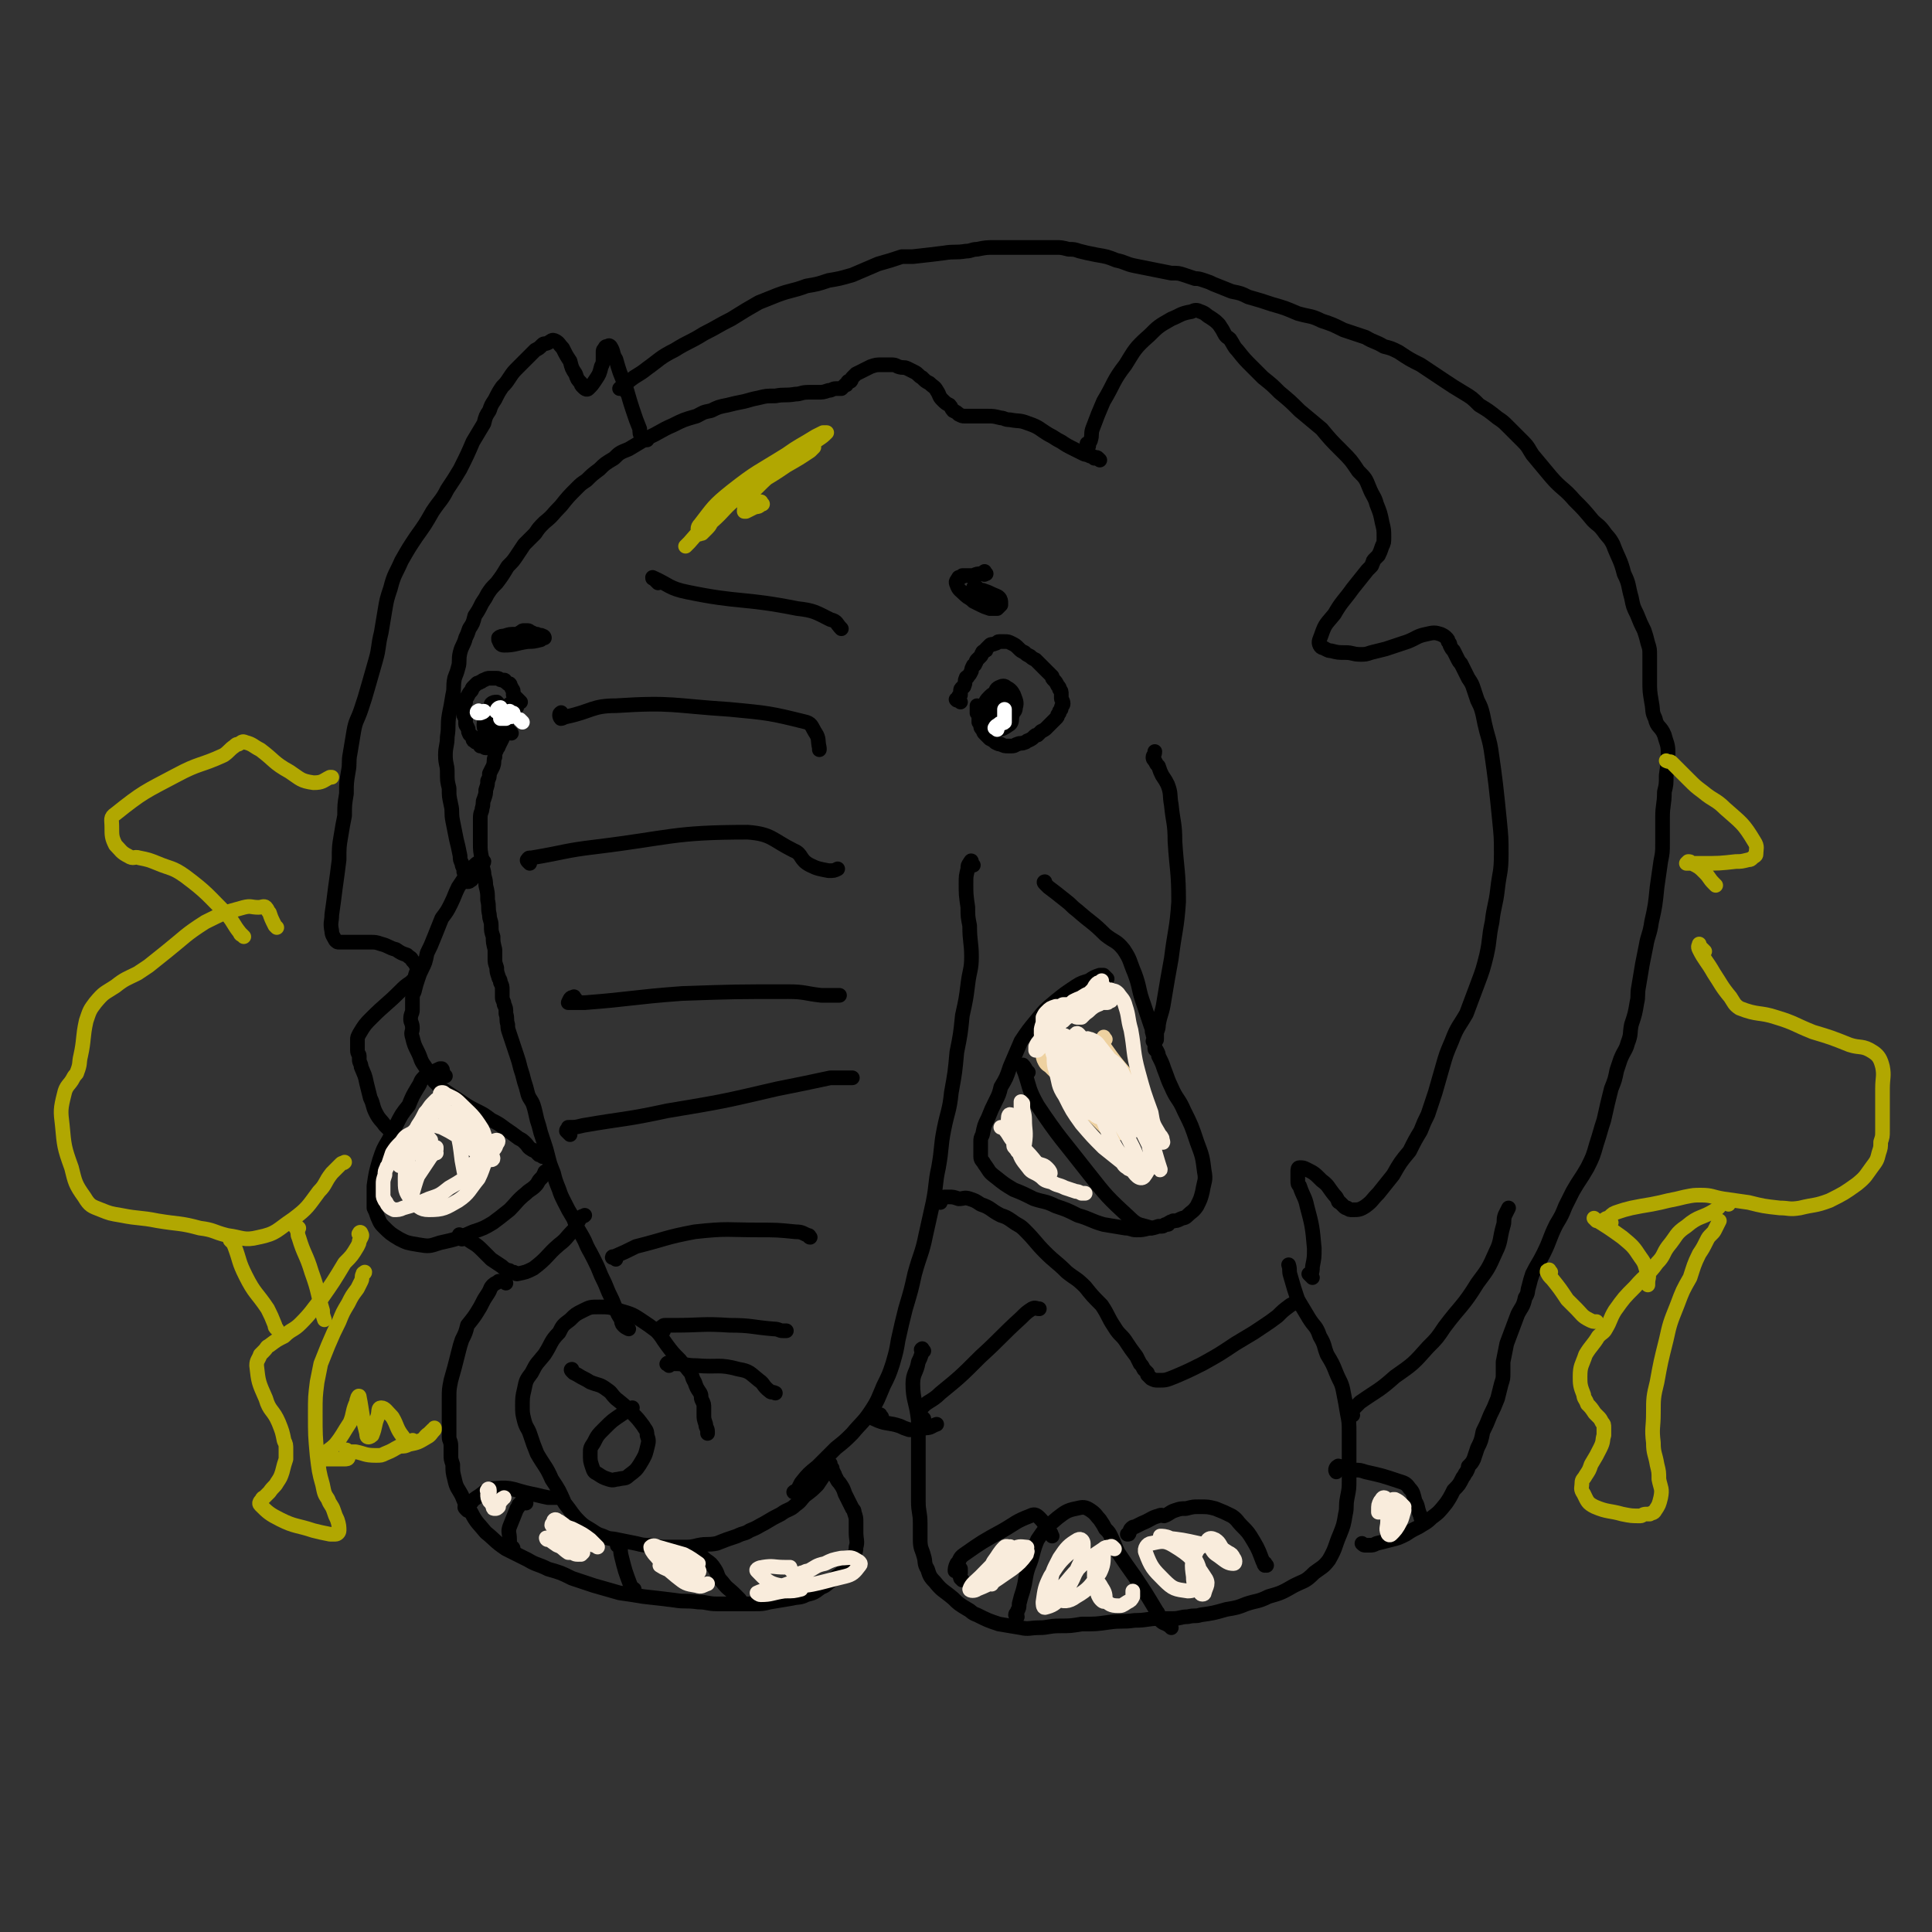 <svg viewBox='0 0 1054 1054' version='1.1' xmlns='http://www.w3.org/2000/svg' xmlns:xlink='http://www.w3.org/1999/xlink'><rect x="0" y="0" width="1054" height="1054" fill="#333333" stroke="none"/><g fill='none' stroke='#000000' stroke-width='8' stroke-linecap='round' stroke-linejoin='round'><path d='M524,383c-1,-1 -1,-1 -1,-1 -1,-1 -1,0 -1,0 0,0 0,0 0,0 0,0 0,0 0,0 -1,-1 0,0 0,0 1,-1 0,-1 1,-2 0,-1 1,0 1,-1 0,-1 0,-1 0,-2 0,-1 0,-1 1,-2 0,0 1,0 1,-1 1,-2 0,-2 1,-4 0,-1 1,0 1,-1 1,-1 1,-1 2,-3 0,-1 0,-1 1,-3 0,0 1,0 1,-1 1,-1 0,-1 1,-2 1,-1 1,-1 2,-2 1,-1 0,-1 1,-2 0,-1 1,0 1,-1 1,0 1,0 1,-1 1,-1 1,-1 2,-2 1,-1 1,0 3,-1 1,0 1,-1 2,-1 1,0 1,0 3,0 2,0 2,0 4,1 2,1 2,1 4,3 1,1 1,1 3,2 1,1 1,1 3,2 1,1 1,1 3,2 1,1 1,1 3,3 1,1 1,1 2,2 1,1 1,1 2,2 1,1 1,1 2,2 0,1 0,1 1,2 1,1 1,1 2,3 1,1 1,1 1,2 1,1 1,1 1,3 0,1 0,1 0,2 0,1 1,1 1,3 0,1 -1,1 -1,2 0,1 0,1 -1,2 0,1 0,1 -1,2 0,1 0,1 -1,2 -1,1 -1,1 -2,2 -1,1 -1,1 -3,3 -1,1 -1,1 -3,2 -1,1 -1,1 -2,2 -1,0 -1,0 -2,1 -1,1 -1,1 -3,2 -1,0 -1,1 -2,1 -2,1 -2,0 -4,1 -1,0 -1,1 -3,1 -1,0 -1,0 -2,0 -2,0 -2,0 -4,-1 -1,0 -1,0 -3,-1 -1,-1 -1,-1 -3,-2 -1,-1 -1,-1 -3,-3 -1,-1 0,-1 -1,-2 -1,-1 -1,-1 -1,-2 0,-1 0,-1 -1,-2 0,0 0,0 0,-1 0,0 0,0 0,-1 0,0 0,0 0,-1 0,0 0,0 0,-1 0,0 0,0 0,-1 0,0 0,0 0,0 0,0 0,0 0,-1 0,0 0,0 0,0 0,0 0,0 0,-1 0,0 0,-1 0,-1 0,0 -1,-1 -1,-1 0,0 0,1 0,1 0,0 0,0 0,1 0,1 0,1 0,2 1,1 1,1 2,2 2,1 2,1 4,1 2,0 2,-1 4,-2 2,-1 2,-1 3,-3 0,0 0,0 0,-1 0,-1 1,-1 1,-2 0,-1 -1,-1 -1,-1 0,1 0,1 0,3 0,2 0,2 0,4 0,1 0,2 1,3 1,1 2,1 3,0 2,-1 2,-2 3,-5 1,-2 1,-2 1,-4 0,-1 0,-1 -1,-3 0,-1 -1,-1 -2,-2 -1,-1 -1,-1 -2,-1 -1,0 -1,1 -2,2 -1,2 -1,2 -1,4 0,2 0,2 2,4 1,1 1,1 3,1 2,0 3,-1 3,-3 1,-3 0,-4 -1,-7 -1,-2 -2,-3 -4,-4 -1,-1 -2,-1 -4,0 -2,1 -2,2 -2,5 0,3 0,3 1,6 1,2 1,2 3,4 1,1 2,1 3,0 1,-1 2,-2 2,-4 0,-2 0,-3 -2,-5 -1,-2 -2,-2 -4,-3 -3,0 -4,0 -6,2 -2,2 -3,3 -3,7 0,3 1,4 3,8 1,2 2,3 4,3 3,0 4,-1 7,-3 1,-1 1,-2 1,-5 0,-1 0,-1 -1,-3 0,0 0,0 0,-1 0,0 0,0 0,0 '/><path d='M538,313c-1,-1 -1,-2 -1,-1 -1,0 0,1 0,1 0,1 0,0 -1,0 0,0 0,0 0,0 0,0 0,-1 0,0 -3,0 -3,0 -5,1 0,0 0,0 -1,0 -1,0 -1,0 -2,0 -1,0 -1,0 -3,0 0,0 0,1 -1,1 0,0 -1,0 -1,0 -1,2 -2,2 -1,4 1,3 2,3 5,6 1,1 2,1 4,3 2,1 2,1 4,2 2,1 2,1 5,2 1,0 1,0 3,0 0,0 0,0 1,0 1,-1 1,-1 2,-2 0,0 0,0 0,-1 0,-1 0,-2 -1,-3 -1,-1 -2,-1 -4,-2 -2,-1 -2,-1 -5,-2 -1,0 -1,0 -2,0 -1,0 -1,0 -2,-1 0,0 -1,0 -1,0 0,0 0,-1 1,-1 1,0 1,1 2,2 1,1 1,1 2,1 0,0 1,0 1,0 1,0 1,0 1,0 '/><path d='M284,383c-1,-1 -1,-1 -1,-1 -2,-2 -2,-2 -3,-3 0,0 0,0 0,-1 0,0 0,0 0,-1 0,0 0,0 0,0 0,-1 -1,-1 -1,-2 -1,-1 0,-1 -1,-2 0,0 0,0 -1,0 0,0 0,0 -1,-1 -1,0 0,-1 -1,-1 0,0 -1,0 -1,0 -2,0 -1,-1 -3,-1 -1,0 -1,0 -2,0 -1,0 -1,0 -2,0 -1,0 -1,0 -3,1 -1,0 -1,1 -2,1 -1,1 -1,0 -2,1 -1,1 -1,1 -2,2 -1,1 0,1 -1,2 -1,1 -1,1 -2,3 -1,1 -1,1 -1,3 -1,1 -1,1 -1,3 0,2 0,2 0,4 0,1 1,1 1,2 0,1 0,2 0,3 0,1 1,1 1,2 1,1 0,2 1,3 0,1 1,1 2,2 0,0 0,0 0,1 0,1 0,1 1,1 0,0 0,1 1,1 0,0 1,0 1,0 0,0 1,0 1,1 0,0 0,1 0,1 0,0 1,0 1,0 1,0 1,1 2,1 0,0 0,0 1,0 1,0 1,0 2,-1 1,-1 1,-1 2,-3 1,-2 2,-2 3,-4 1,-1 0,-1 1,-3 1,-1 1,-1 2,-2 1,-1 0,-1 1,-3 1,-1 1,-1 2,-2 1,-1 0,-1 1,-2 0,0 1,0 1,-1 1,-1 1,-1 1,-2 0,0 0,0 0,-1 0,-1 0,-1 -1,-1 0,0 0,0 -1,0 -1,0 0,0 -1,1 -1,0 -1,0 -2,1 -1,1 -1,1 -2,3 -1,1 -1,1 -1,2 0,0 0,1 0,1 0,1 0,1 0,1 0,0 0,-1 0,-2 0,0 -1,0 -1,-1 0,0 0,-1 0,-1 0,-1 0,-1 -1,-1 0,0 -1,0 -1,1 0,0 0,1 0,1 0,1 1,1 1,1 0,0 0,-1 0,-2 0,-1 0,-1 0,-3 0,-1 0,-1 -1,-2 -1,0 -2,0 -3,1 -1,2 0,2 0,5 0,2 0,3 1,5 0,1 1,2 2,2 2,0 3,0 4,-1 1,-1 1,-1 0,-3 0,-1 -1,-1 -2,-2 -1,0 -1,0 -2,0 -1,0 -1,0 -2,0 -1,0 -1,0 -2,1 0,1 0,1 0,2 0,1 1,1 1,1 0,0 0,0 0,0 0,-1 0,-2 0,-2 0,0 -1,0 -2,1 -1,1 -2,1 -2,2 0,2 0,2 1,4 1,1 1,1 3,2 '/><path d='M279,400c-1,-1 -1,-1 -1,-1 -1,-1 -1,0 -2,0 0,0 -1,0 -1,0 0,1 0,1 0,2 0,1 -1,1 -1,2 -1,2 -1,2 -2,4 0,1 -1,1 -1,2 -1,2 -1,2 -1,4 -1,2 0,2 -1,5 -1,2 -1,2 -2,4 0,2 0,2 -1,4 0,2 0,2 -1,5 0,2 0,2 -1,5 -1,2 0,2 -1,5 0,2 -1,2 -1,5 0,3 0,3 0,7 0,3 0,3 0,7 0,4 0,4 1,9 0,3 0,3 1,7 0,3 1,3 1,7 1,4 1,4 1,8 1,4 0,4 1,8 0,3 1,3 1,6 0,3 0,3 1,6 0,3 0,3 1,7 0,2 0,2 0,5 0,2 0,2 1,5 0,2 0,2 1,5 0,1 1,1 1,3 1,2 1,2 1,4 0,2 0,2 0,4 0,2 1,2 1,4 1,2 1,2 1,5 1,3 0,3 1,6 0,2 0,2 1,5 1,3 1,3 2,6 1,3 1,3 2,6 1,3 1,3 2,7 1,3 1,3 2,7 1,3 1,3 2,7 1,3 2,3 3,6 1,3 1,4 2,8 1,3 1,3 2,7 1,3 1,3 2,6 1,3 1,3 2,7 1,4 1,4 3,9 1,4 1,4 3,9 1,3 1,3 3,7 2,4 2,4 5,9 2,6 3,6 6,12 2,5 2,4 5,10 2,4 2,4 4,9 2,4 2,4 4,9 2,4 2,4 4,9 1,3 1,3 3,6 0,1 0,2 1,3 1,1 1,1 3,2 0,0 0,0 0,0 '/><path d='M291,348c-1,-1 -1,-1 -1,-1 -1,-1 -1,0 -1,0 0,0 0,0 0,0 -1,1 0,1 -1,1 -1,0 -1,0 -3,0 -1,0 -1,-1 -2,-1 -1,-1 -1,-1 -2,-1 -3,0 -3,0 -6,1 -1,0 -2,0 -3,1 0,0 0,0 0,1 1,2 1,3 3,3 6,0 6,-1 13,-2 3,0 3,0 7,-1 0,0 0,-1 1,-1 0,0 1,0 1,0 0,0 0,-1 -1,-1 -1,-1 -2,0 -3,-1 -1,0 -1,0 -3,-1 -1,0 -1,-1 -2,-1 -1,0 -1,0 -2,0 -1,0 -1,0 -2,1 -1,0 -1,1 0,2 1,1 2,1 4,2 1,0 1,0 3,0 0,0 0,0 1,-1 1,0 1,0 1,-1 '/></g>
<g fill='none' stroke='#FFFFFF' stroke-width='8' stroke-linecap='round' stroke-linejoin='round'><path d='M544,398c-1,-1 -2,-1 -1,-1 0,-1 1,-1 2,-2 1,-1 2,0 3,-1 0,-1 0,-2 0,-4 0,-1 0,-1 0,-3 '/><path d='M285,394c-1,-1 -1,-1 -1,-1 -1,-1 0,0 0,0 0,0 0,0 0,0 '/><path d='M262,389c-1,-1 -1,-2 -1,-1 -1,0 -1,1 0,1 1,0 2,0 3,-1 '/><path d='M272,389c-1,-1 -2,-1 -1,-1 0,-1 1,-2 2,-2 1,1 0,2 0,4 0,0 0,0 0,1 0,0 0,1 0,1 1,0 2,0 3,0 1,-1 1,-1 2,-2 0,-1 0,-1 0,-2 0,0 0,0 0,0 0,0 0,0 0,0 0,1 0,1 1,1 0,0 0,0 1,0 0,0 0,0 0,0 0,0 0,0 0,0 0,0 -1,0 -1,0 0,0 0,0 0,1 0,0 0,1 0,1 '/></g>
<g fill='none' stroke='#000000' stroke-width='8' stroke-linecap='round' stroke-linejoin='round'><path d='M600,251c-1,-1 -1,-1 -1,-1 -1,-1 -1,0 -1,0 0,0 0,0 -1,0 0,0 0,-1 -1,-1 -1,0 -1,0 -3,-1 -1,0 -1,0 -3,-1 -2,-1 -2,-1 -4,-2 -4,-2 -4,-2 -7,-4 -4,-2 -3,-2 -7,-4 -5,-3 -5,-4 -11,-6 -5,-2 -5,-1 -10,-2 -3,0 -3,-1 -5,-1 -4,-1 -4,-1 -8,-1 -4,0 -4,0 -8,0 -1,0 -1,0 -2,0 -1,0 -1,0 -2,0 -1,0 -1,0 -3,-1 -1,-1 -1,-1 -3,-2 -1,-1 -1,-2 -2,-3 -2,-1 -2,-1 -4,-3 -2,-2 -1,-2 -3,-5 -1,-2 -2,-2 -4,-4 -2,-1 -2,-1 -4,-3 -2,-1 -2,-2 -4,-3 -2,-1 -2,-1 -4,-2 -2,-1 -2,0 -5,-1 -2,-1 -2,-1 -4,-1 -3,0 -3,0 -5,0 -3,0 -3,0 -6,1 -2,1 -2,1 -4,2 -2,1 -2,1 -4,2 -1,1 -1,1 -2,2 -1,1 0,1 -1,2 0,0 -1,0 -1,0 -1,0 0,1 -1,1 0,1 0,1 -1,1 -1,1 -1,1 -2,2 -1,0 -1,0 -3,0 -2,0 -2,1 -4,1 -3,1 -3,1 -6,1 -3,0 -3,0 -5,0 -4,0 -4,1 -7,1 -6,1 -6,0 -11,1 -5,0 -5,0 -9,1 -5,1 -4,1 -8,2 -5,1 -5,1 -9,2 -5,1 -5,1 -9,3 -5,1 -4,1 -8,3 -7,2 -7,2 -13,5 -7,3 -7,4 -14,7 -5,3 -5,3 -10,6 -5,2 -5,2 -8,5 -5,3 -5,3 -8,6 -4,3 -4,3 -7,6 -3,2 -3,2 -5,4 -5,5 -5,5 -9,10 -5,5 -4,5 -9,9 -3,3 -3,3 -5,6 -3,3 -3,3 -6,6 -2,3 -2,3 -4,6 -2,3 -2,3 -5,6 -3,5 -3,5 -6,9 -3,3 -3,3 -5,6 -1,2 -1,2 -3,5 -2,4 -2,4 -4,7 -1,4 -1,4 -3,7 -1,3 -1,3 -2,5 -1,4 -2,4 -3,8 -1,4 0,5 -1,8 -1,4 -1,3 -2,6 -1,5 0,5 -1,9 -1,6 -1,6 -2,11 -1,6 0,6 -1,12 0,5 -1,5 -1,10 0,5 1,5 1,9 0,5 0,5 1,9 0,5 0,4 1,9 1,4 0,4 1,9 1,5 1,5 2,10 1,4 1,4 2,9 0,2 0,2 1,4 0,1 0,1 1,3 0,0 0,0 0,1 0,1 0,1 1,2 0,0 0,0 0,1 0,1 0,0 1,1 0,0 0,0 0,1 0,0 0,1 0,1 1,0 1,0 2,-1 1,0 0,-1 1,-2 1,-1 0,-1 1,-2 1,-1 1,0 2,-1 0,-1 0,-1 1,-2 0,0 1,0 1,-1 0,0 0,0 0,-1 0,0 1,0 1,-1 0,0 0,0 0,0 -1,0 -1,0 -2,0 -2,1 -2,1 -4,3 -2,2 -2,3 -4,5 -2,3 -2,3 -4,6 -2,4 -2,5 -4,9 -2,4 -2,4 -5,8 -2,5 -2,5 -4,10 -2,5 -2,5 -4,9 -1,5 -1,5 -3,9 -1,2 -1,2 -2,5 -1,3 -1,3 -2,7 -1,2 -1,2 -1,5 0,2 0,2 0,5 0,2 -1,2 -1,5 0,2 1,2 1,5 0,2 -1,2 0,5 1,4 1,4 3,8 2,4 1,4 4,8 2,4 2,4 5,8 2,2 2,2 4,4 3,2 3,2 6,4 3,2 3,2 6,4 3,2 3,2 7,4 4,2 4,2 8,5 4,2 4,2 8,5 3,2 3,2 7,5 2,1 2,1 4,3 1,1 1,2 3,3 1,1 1,0 2,1 1,1 1,1 2,2 1,0 1,0 2,1 0,0 0,0 0,0 '/><path d='M243,587c-1,-1 -1,-1 -1,-1 -1,-2 0,-2 -1,-3 0,0 -1,0 -1,0 -2,1 -2,1 -5,2 -2,1 -2,1 -4,3 -2,2 -1,2 -3,5 -3,5 -3,5 -5,10 -4,5 -4,5 -7,11 -2,4 -2,4 -4,8 -3,5 -3,5 -5,11 -2,7 -2,7 -3,14 0,5 0,5 0,10 0,1 0,1 0,2 1,2 1,2 2,5 1,2 1,3 3,5 4,4 4,4 9,7 4,2 4,2 10,3 6,1 6,1 12,-1 9,-2 9,-2 18,-6 6,-2 6,-2 11,-5 4,-3 4,-3 9,-7 4,-4 4,-5 9,-9 2,-2 3,-2 5,-4 2,-2 1,-2 3,-4 1,-1 1,-1 2,-3 0,0 0,-1 1,-1 0,0 1,0 1,0 '/><path d='M252,676c-1,-1 -1,-1 -1,-1 -1,-1 0,0 0,0 0,0 0,0 0,-1 0,0 0,0 0,0 0,0 -1,-1 0,0 1,0 2,0 4,2 4,3 4,2 8,6 2,2 2,2 5,5 3,2 3,2 6,4 1,1 1,1 3,2 1,0 1,0 2,1 0,0 0,0 1,0 1,0 1,1 2,1 5,-1 5,-1 9,-3 8,-6 7,-7 14,-13 4,-3 4,-4 7,-7 1,-1 1,-1 2,-2 1,-1 0,-2 1,-3 1,-1 1,-2 2,-3 1,-1 1,0 2,-1 '/><path d='M276,700c-1,-1 -1,-1 -1,-1 -1,-1 0,0 0,0 0,0 0,0 -1,0 -1,0 -1,0 -2,0 -1,1 -2,1 -3,2 -2,2 -1,2 -3,5 -2,3 -2,3 -4,7 -3,5 -3,5 -7,10 -1,4 -1,4 -3,8 -1,3 -1,3 -2,7 -2,8 -2,8 -4,15 -1,5 -1,5 -1,10 0,3 0,3 0,6 0,4 0,4 0,9 0,3 0,3 0,6 0,2 1,2 1,5 0,2 0,2 0,5 0,2 0,2 1,5 0,4 0,4 1,8 1,5 2,5 4,9 2,5 2,5 5,9 3,6 4,6 8,11 5,4 5,5 11,9 6,3 6,3 12,6 5,3 5,2 11,5 7,2 7,2 13,5 6,2 6,2 12,4 7,2 7,2 14,4 7,1 7,1 13,2 9,1 9,1 17,2 6,1 6,0 13,1 5,0 5,1 10,1 6,0 6,0 13,0 4,0 4,0 8,0 4,0 4,0 8,-1 6,-1 6,-1 12,-2 4,-1 4,0 8,-2 4,-1 4,-1 8,-4 3,-1 3,-2 6,-4 2,-2 3,-2 5,-4 2,-2 1,-2 3,-4 1,-2 2,-2 3,-4 1,-2 2,-3 2,-6 1,-3 0,-4 0,-8 0,-3 0,-3 0,-6 0,-2 0,-2 -1,-5 0,-1 0,-1 -1,-2 -2,-4 -2,-4 -4,-8 -1,-3 -1,-3 -3,-6 -1,-1 -1,-1 -2,-3 -1,-1 0,-1 -1,-2 0,-1 -1,-1 -1,-2 0,0 0,0 0,-1 0,0 -1,0 -1,-1 0,0 0,-1 0,-1 0,-1 0,0 -1,-1 0,0 0,0 0,0 0,1 -1,1 -1,3 -1,1 0,1 -1,3 -2,3 -2,3 -4,6 -3,3 -3,3 -7,6 -2,2 -2,3 -5,5 -3,3 -4,2 -8,5 -4,2 -4,2 -9,5 -4,2 -3,2 -8,4 -3,2 -3,1 -7,3 -6,2 -6,2 -11,4 -5,1 -5,0 -10,1 -4,1 -4,1 -9,1 -4,0 -4,0 -8,0 -4,0 -4,0 -9,-1 -4,0 -4,0 -8,-1 -5,-1 -5,-1 -10,-2 -4,-1 -4,0 -8,-2 -3,-1 -3,-1 -6,-3 -3,-2 -4,-2 -7,-5 -4,-4 -4,-5 -8,-10 -3,-7 -3,-7 -7,-13 -3,-7 -4,-7 -8,-14 -2,-5 -2,-5 -4,-11 -1,-3 -2,-3 -3,-7 -1,-4 -1,-4 -1,-8 0,-4 0,-5 1,-9 1,-5 1,-5 4,-9 3,-6 3,-5 7,-10 4,-6 3,-7 8,-12 2,-4 2,-4 6,-7 3,-3 3,-3 7,-5 4,-2 4,-2 9,-2 5,0 6,0 11,2 7,2 7,2 13,6 3,2 3,2 7,5 3,3 3,4 6,8 3,4 3,4 7,8 2,3 2,2 5,6 2,2 1,3 3,6 1,3 1,3 3,6 1,2 0,2 1,4 1,2 1,2 1,4 0,2 0,2 0,4 0,2 0,2 1,5 0,2 1,2 1,4 0,0 0,0 0,1 '/><path d='M313,749c-1,-1 -1,-1 -1,-1 -1,-1 0,-1 0,-1 0,0 0,0 0,1 1,1 1,1 3,2 3,2 4,2 7,4 5,2 5,1 9,4 3,2 2,2 5,5 5,4 5,4 9,8 3,3 3,3 6,7 1,2 2,2 2,5 1,3 1,3 0,7 -1,4 -1,4 -4,9 -2,3 -2,3 -6,6 -2,2 -2,1 -6,2 -2,0 -2,1 -5,0 -3,-1 -3,-1 -6,-3 -2,-1 -2,-1 -3,-4 -1,-3 -1,-3 -1,-7 0,-3 0,-3 2,-6 2,-4 2,-4 6,-8 4,-4 4,-4 10,-8 1,-1 1,-1 3,-2 1,0 1,0 2,-1 0,0 0,0 0,0 '/><path d='M365,745c-1,-1 -2,-1 -1,-1 0,-1 1,0 2,0 1,0 1,0 3,0 5,0 5,1 11,1 12,1 12,-1 23,2 6,1 6,2 11,6 3,2 2,3 6,6 1,1 1,0 3,1 0,0 0,0 0,0 '/><path d='M362,726c-1,-1 -1,-1 -1,-1 -1,-1 0,-1 0,-1 1,-1 1,-1 2,-1 2,0 2,0 5,0 15,0 15,-1 30,0 12,0 12,1 24,2 3,0 3,1 5,1 1,0 1,0 2,0 '/><path d='M336,687c-1,-1 -1,-1 -1,-1 -1,-1 -1,0 -1,0 0,0 0,0 0,0 7,-3 7,-3 13,-6 16,-4 16,-5 32,-8 18,-2 18,-1 35,-1 10,0 10,0 20,1 4,0 4,1 7,2 1,0 0,1 1,1 '/><path d='M311,619c-1,-1 -1,-1 -1,-1 -1,-1 -1,-1 -1,-1 0,-1 1,-1 1,-2 0,0 0,0 0,0 4,0 4,0 8,-1 23,-4 23,-3 46,-8 30,-5 30,-5 60,-12 15,-3 15,-3 29,-6 4,0 4,0 9,0 1,0 1,0 2,0 0,0 0,0 1,0 '/><path d='M314,545c-1,-1 -1,-2 -1,-1 -2,0 -2,1 -3,3 0,0 0,0 0,0 4,0 4,0 9,0 26,-2 26,-3 53,-5 29,-1 29,-1 58,-1 9,0 9,1 18,2 4,0 4,0 8,0 0,0 0,0 1,0 1,0 1,0 1,0 '/><path d='M289,471c-1,-1 -1,-1 -1,-1 -1,-1 0,-1 0,-1 0,0 0,-1 1,-1 0,0 1,0 1,0 18,-3 18,-4 35,-6 41,-5 42,-8 83,-8 13,1 13,4 25,10 5,2 3,5 9,8 4,2 5,2 10,3 3,0 3,0 5,-1 '/><path d='M307,390c-1,-1 -1,-2 -1,-1 -1,0 -1,2 0,3 1,0 2,-1 3,-1 14,-3 14,-6 27,-6 31,-2 31,0 62,2 21,2 22,2 42,7 3,1 3,3 5,6 2,3 1,4 2,8 0,0 0,0 0,1 '/><path d='M359,318c-1,-1 -1,-1 -1,-1 -1,-1 -1,-1 -1,-1 -1,-1 -1,0 -1,-1 0,0 0,0 0,0 9,4 9,6 19,8 29,6 30,3 60,9 9,1 10,2 18,6 4,1 3,2 6,5 '/><path d='M531,472c-1,-1 -1,-1 -1,-1 -1,-1 0,-2 0,-1 0,0 -1,0 -1,1 -1,1 -1,1 -1,3 -1,4 -1,4 -1,8 0,6 0,6 1,13 0,5 0,5 1,10 0,9 1,9 1,17 0,7 -1,7 -2,15 -1,8 -1,8 -3,17 -1,10 -1,10 -3,20 -1,11 -1,11 -3,22 -1,10 -2,10 -4,20 -2,10 -1,10 -3,21 -2,9 -1,9 -3,19 -2,9 -2,9 -4,18 -2,10 -3,10 -6,21 -2,9 -2,9 -5,19 -2,8 -2,8 -4,17 -1,6 -1,6 -3,13 -2,6 -2,6 -5,12 -3,7 -3,8 -7,14 -4,6 -5,6 -10,12 -4,4 -4,4 -9,8 -5,5 -5,5 -10,10 -5,4 -5,4 -9,9 -1,2 -1,2 -2,4 -1,1 -1,0 -2,1 '/><path d='M481,773c-1,-1 -1,-2 -1,-1 -2,0 -4,0 -4,1 0,1 1,1 3,2 5,2 6,1 12,3 2,1 2,1 5,2 4,0 5,0 9,-1 3,0 3,-1 6,-2 '/><path d='M504,737c-1,-1 -1,-2 -1,-1 -1,0 0,1 0,2 -1,3 -1,3 -2,5 -1,6 -3,6 -3,12 0,9 2,10 3,20 0,7 0,7 0,15 0,8 0,8 0,15 0,7 0,7 0,14 0,6 1,6 1,12 0,5 0,5 0,9 0,5 1,5 2,9 1,3 0,4 2,7 1,3 1,4 4,7 4,5 4,4 10,9 3,3 3,3 8,6 2,1 2,2 5,3 6,3 6,3 12,5 6,1 6,1 12,2 4,1 5,0 10,0 5,0 5,-1 11,-1 6,0 6,0 12,-1 8,0 8,0 15,-1 7,-1 7,0 14,-1 7,0 7,-1 13,-1 4,0 4,0 8,0 4,0 4,-1 8,-1 4,-1 4,0 7,-1 7,-1 7,-1 14,-3 6,-1 6,-1 11,-3 6,-2 6,-1 12,-4 7,-2 7,-2 14,-6 6,-3 6,-2 11,-7 4,-3 5,-3 8,-7 4,-7 3,-7 6,-14 2,-5 2,-5 3,-11 1,-4 0,-4 1,-9 1,-5 1,-5 1,-10 0,-7 0,-7 0,-13 0,-6 0,-6 0,-12 0,-6 0,-6 -1,-11 -1,-6 -1,-6 -2,-11 -1,-6 -2,-6 -4,-11 -2,-5 -2,-5 -5,-10 -2,-5 -1,-5 -4,-10 -2,-6 -3,-5 -6,-10 -3,-5 -3,-5 -6,-10 -2,-6 -2,-6 -4,-13 -1,-3 0,-3 -1,-6 '/><path d='M691,854c-1,-1 -1,-2 -1,-1 -1,0 0,1 0,1 0,0 0,-1 -1,-2 -2,-5 -2,-6 -5,-11 -3,-5 -3,-5 -7,-9 -2,-2 -2,-3 -5,-5 -4,-2 -4,-2 -9,-4 -4,-1 -4,-1 -9,-1 -3,0 -3,0 -7,1 -3,0 -3,0 -6,1 -3,1 -3,2 -6,3 -1,0 -1,-1 -3,0 -4,1 -4,2 -9,4 -2,1 -2,1 -4,2 -1,0 -1,0 -2,1 -1,1 0,1 -1,2 0,1 0,1 -1,1 '/><path d='M639,888c-1,-1 -1,-1 -1,-1 -3,-2 -3,-1 -5,-3 -2,-2 0,-3 -2,-5 -6,-10 -6,-10 -12,-19 -5,-7 -5,-7 -9,-13 -2,-4 -2,-5 -4,-9 -1,-2 -1,-2 -3,-4 -1,-2 -1,-2 -3,-5 -2,-2 -2,-3 -5,-5 -3,-2 -4,-2 -8,-1 -5,1 -6,2 -10,5 -6,5 -7,6 -11,12 -3,7 -2,8 -5,15 -2,6 -1,6 -3,13 -1,3 -1,3 -2,7 0,2 0,2 -1,4 0,1 -1,1 -1,2 0,0 1,0 1,1 '/><path d='M525,862c-1,-1 -1,-1 -1,-1 -1,-3 0,-4 0,-5 0,-1 0,2 0,2 0,0 -1,0 -2,-1 0,0 -1,0 -1,0 0,-1 0,-2 1,-4 2,-2 1,-3 4,-5 10,-7 10,-7 21,-13 7,-4 7,-5 15,-8 2,-1 3,-1 5,1 3,3 3,4 6,8 1,1 0,1 1,2 '/><path d='M338,844c-1,-1 -2,-1 -1,-1 0,-1 1,-3 1,-2 1,3 0,4 1,8 2,8 2,8 5,16 0,1 1,1 2,2 0,0 0,0 0,0 '/><path d='M287,820c-1,-1 -1,-1 -1,-1 -1,-1 -1,0 -1,0 0,0 0,0 0,0 -1,1 -1,1 -2,2 0,1 0,1 -1,2 -2,5 -2,5 -4,10 -1,3 0,3 0,7 0,2 0,2 1,4 0,0 1,0 1,1 '/><path d='M255,824c-1,-1 -1,-1 -1,-1 -1,-1 0,-1 0,-1 1,0 1,0 2,-1 2,-2 1,-2 4,-4 5,-3 5,-5 10,-5 10,-1 10,1 20,3 5,1 4,1 9,2 2,0 2,0 4,0 1,0 1,0 2,0 1,0 1,1 2,1 0,0 0,0 0,0 '/><path d='M377,847c-1,-1 -2,-2 -1,-1 0,0 1,0 2,1 4,2 4,1 7,4 3,2 3,2 5,5 2,3 1,4 4,7 3,4 3,3 7,7 1,1 1,1 2,2 1,1 1,1 1,2 0,0 0,0 0,0 '/><path d='M224,625c-1,-1 -1,-1 -1,-1 -1,-1 -1,0 -1,0 -1,0 0,1 -1,1 -1,0 -1,-1 -2,-2 -2,-2 -2,-2 -5,-5 -2,-2 -2,-2 -4,-4 -2,-3 -3,-3 -5,-7 -2,-4 -1,-4 -3,-8 -1,-4 -1,-4 -2,-8 -1,-5 -1,-4 -3,-9 0,-2 -1,-2 -1,-4 0,-1 0,-1 0,-2 0,-1 -1,-1 -1,-3 0,-3 0,-3 0,-6 0,-1 0,-1 1,-3 3,-5 3,-5 7,-9 7,-7 8,-7 15,-14 3,-3 3,-3 6,-5 1,-1 1,-1 2,-2 1,-1 0,-1 1,-3 0,-1 1,-1 1,-2 -1,-2 -1,-3 -3,-5 -1,-2 -1,-1 -3,-3 -3,-1 -3,-1 -6,-3 -4,-1 -4,-2 -8,-3 -3,-1 -3,-1 -6,-1 -4,0 -4,0 -7,0 -3,0 -3,0 -5,0 -1,0 -1,0 -2,0 -1,0 -1,0 -2,0 0,0 0,0 -1,0 -1,0 -1,0 -2,-1 -1,-2 -2,-3 -2,-5 -1,-5 0,-5 0,-9 1,-7 1,-7 2,-15 1,-7 1,-7 2,-15 0,-7 0,-7 1,-13 1,-6 1,-6 2,-11 0,-6 0,-6 1,-12 0,-6 0,-6 1,-12 1,-5 0,-5 1,-10 1,-6 1,-6 2,-12 1,-6 2,-6 4,-12 2,-6 2,-6 4,-13 2,-7 2,-7 4,-14 2,-7 1,-7 3,-15 1,-6 1,-6 2,-12 1,-6 1,-6 3,-12 2,-8 3,-8 6,-15 4,-7 4,-7 8,-13 5,-7 5,-7 9,-14 4,-6 5,-6 8,-12 4,-6 4,-6 7,-11 4,-8 4,-8 7,-15 3,-5 3,-5 6,-10 1,-4 1,-4 3,-7 1,-3 1,-3 3,-6 2,-4 2,-4 4,-7 2,-2 2,-2 4,-5 2,-3 2,-3 5,-6 3,-3 3,-3 6,-6 1,-1 1,-1 3,-3 2,-1 2,-1 4,-3 1,-1 1,0 3,-1 2,-1 2,-2 4,-1 2,1 2,2 4,4 2,4 2,4 4,7 1,4 1,4 3,7 1,3 1,3 3,5 0,1 0,1 1,2 1,1 2,2 3,1 2,-2 2,-2 4,-5 2,-3 2,-3 3,-7 1,-2 1,-2 1,-5 0,-1 0,-1 0,-3 0,-1 0,-1 1,-2 0,0 0,-1 1,-1 1,0 1,-1 2,0 2,3 1,4 3,7 2,7 2,7 5,14 2,6 2,7 4,13 2,6 2,6 4,11 0,2 0,3 1,4 1,1 1,1 3,2 0,0 0,0 0,0 '/><path d='M342,214c-1,-1 -1,-1 -1,-1 -1,-1 -1,-2 -2,-2 0,0 -1,1 -1,1 1,0 1,-1 3,-2 1,-1 1,-1 2,-2 5,-4 5,-3 10,-7 7,-5 7,-6 15,-10 8,-5 8,-4 16,-9 8,-4 7,-4 15,-8 8,-5 8,-5 15,-9 5,-2 5,-2 10,-4 8,-3 8,-2 16,-5 6,-1 6,-1 12,-3 6,-1 6,-1 13,-3 7,-3 7,-3 14,-6 7,-2 7,-2 13,-4 3,0 3,0 6,0 9,-1 9,-1 17,-2 6,-1 6,0 12,-1 3,0 3,-1 6,-1 5,-1 5,-1 10,-1 6,0 6,0 12,0 2,0 2,0 5,0 3,0 3,0 6,0 5,0 5,0 10,0 3,0 3,0 7,1 3,0 3,0 6,1 4,1 4,1 9,2 6,1 6,1 11,3 5,1 5,2 10,3 5,1 5,1 10,2 5,1 5,1 10,2 4,0 4,0 7,1 3,1 3,1 6,2 2,0 2,0 5,1 3,1 3,1 5,2 5,2 5,2 10,4 5,1 5,1 9,3 7,2 7,2 13,4 7,2 7,2 14,5 7,2 7,1 13,4 6,2 6,2 12,5 6,2 6,2 12,4 5,3 5,2 10,5 4,1 4,1 8,3 6,4 6,4 12,7 6,4 6,4 12,8 6,4 6,4 11,7 5,3 5,3 9,7 5,3 5,3 10,7 3,2 3,2 6,5 2,2 2,2 5,5 1,1 1,1 3,3 3,3 3,4 5,7 5,6 5,6 10,12 6,7 7,6 13,13 5,5 5,5 10,11 3,3 3,2 6,6 2,3 3,3 5,7 3,8 4,8 6,16 3,6 2,6 4,13 1,5 1,5 3,9 2,5 2,5 4,9 1,3 1,3 2,7 1,3 1,3 1,7 0,6 0,6 0,13 0,6 0,6 1,12 1,5 0,5 2,9 1,5 3,4 5,9 1,4 2,5 2,9 0,6 0,6 -1,13 0,5 0,5 -1,9 0,7 -1,7 -1,14 0,7 0,7 0,14 0,5 0,5 -1,10 -1,7 -1,7 -2,14 -1,10 -1,10 -3,19 -1,7 -2,7 -3,13 -1,5 -1,5 -2,10 -1,6 -1,6 -2,12 -1,5 0,5 -1,9 -1,6 -1,6 -3,12 -1,5 0,5 -2,10 -1,4 -2,4 -4,9 -1,3 -1,3 -2,6 -1,5 -1,5 -3,10 -2,8 -2,8 -4,17 -2,6 -2,7 -4,13 -2,7 -2,7 -5,13 -4,7 -4,6 -8,13 -2,4 -2,4 -4,8 -2,5 -2,5 -5,10 -4,8 -3,8 -7,16 -3,6 -3,5 -6,11 -1,3 -1,3 -2,7 -1,3 0,3 -2,6 -1,5 -2,5 -4,9 -3,8 -3,8 -6,16 -1,5 -1,5 -2,10 0,3 0,3 0,6 0,3 0,3 -1,6 -1,4 -1,4 -2,8 -2,5 -2,5 -4,9 -2,5 -2,5 -4,9 -1,5 -1,5 -3,9 -1,3 -1,3 -2,6 -1,2 -1,2 -3,4 0,1 0,1 -1,3 -1,1 -1,2 -2,3 -2,4 -2,4 -5,7 -2,4 -2,4 -4,7 -4,5 -4,5 -8,8 -3,3 -4,3 -7,5 -4,2 -4,2 -7,4 -4,2 -4,2 -8,3 -4,1 -4,1 -8,2 -2,1 -2,1 -4,1 -1,0 -1,0 -2,0 -1,0 -1,0 -2,-1 '/><path d='M731,801c-1,-1 -1,-2 -1,-1 -1,0 -2,2 -1,3 0,0 0,-1 1,-1 1,-1 1,-2 2,-2 3,0 3,1 7,2 3,0 3,0 6,1 9,2 9,2 18,5 3,1 4,1 6,4 2,2 2,3 3,7 2,3 1,4 3,8 0,1 0,1 1,2 0,1 1,1 1,1 '/><path d='M738,772c-1,-1 -1,-1 -1,-1 -1,-1 0,-1 0,-1 0,0 0,0 0,0 1,0 0,-1 1,-1 2,-2 2,-2 4,-4 10,-7 10,-6 19,-14 10,-7 10,-7 18,-16 5,-5 5,-5 9,-11 9,-12 10,-11 18,-24 6,-8 6,-8 10,-17 3,-6 2,-7 4,-14 1,-3 0,-3 1,-6 1,-2 1,-2 2,-4 '/><path d='M571,483c-1,-1 -1,-1 -1,-1 -1,-1 0,-1 0,-1 0,0 0,0 0,0 0,1 0,1 0,1 1,1 1,1 2,2 4,3 4,3 9,7 4,3 3,3 7,6 8,7 8,6 15,13 5,4 6,3 10,8 4,6 3,6 6,13 3,8 2,9 5,17 2,6 2,6 4,12 1,2 0,2 1,4 0,1 0,1 1,2 0,0 0,1 0,1 0,0 1,1 1,0 0,-1 0,-1 0,-3 0,-2 1,-2 1,-5 1,-6 2,-6 3,-13 2,-12 2,-12 4,-23 2,-16 3,-16 4,-31 0,-17 -1,-17 -2,-33 0,-10 -1,-10 -2,-20 -1,-5 0,-6 -2,-11 -1,-2 -1,-2 -3,-5 -1,-2 -1,-2 -2,-5 -1,-1 -1,-1 -2,-3 -1,-1 -1,-1 -1,-2 0,-1 1,-1 1,-3 '/><path d='M604,534c-1,-1 -1,-1 -1,-1 -1,-1 -1,-1 -1,-1 -1,0 -1,0 -2,0 -3,1 -3,1 -6,3 -3,1 -4,1 -7,3 -6,4 -6,4 -11,8 -6,5 -6,5 -10,10 -5,6 -5,6 -9,12 -3,7 -3,7 -6,14 -2,6 -2,6 -5,11 -1,4 -1,4 -3,8 -2,4 -2,4 -4,9 -2,4 -2,4 -3,9 -1,2 -1,2 -1,4 0,2 0,2 0,4 0,2 0,2 0,4 0,2 1,2 2,4 3,4 2,4 6,7 5,4 5,4 10,7 5,2 5,2 11,5 6,2 6,1 12,4 6,2 6,2 12,5 7,2 7,3 14,5 6,1 6,1 12,2 3,0 3,1 6,1 3,0 3,0 7,-1 2,0 2,0 5,-1 1,0 1,0 2,0 1,0 1,-1 2,-1 0,0 0,0 1,0 1,0 0,-1 1,-1 1,-1 1,0 2,-1 2,0 2,0 4,-1 2,-1 2,0 4,-2 2,-2 3,-2 5,-5 2,-4 2,-4 3,-8 1,-6 2,-6 1,-11 -1,-8 -1,-8 -4,-16 -3,-9 -3,-9 -7,-17 -3,-7 -4,-6 -7,-13 -2,-4 -2,-5 -4,-10 -1,-3 -1,-3 -3,-7 0,-1 0,-1 -1,-3 0,0 -1,0 -1,-1 0,-1 0,-1 0,-2 0,-1 0,-1 -1,-2 '/><path d='M513,656c-1,-1 -1,-1 -1,-1 -1,-1 0,-1 0,-1 0,0 0,0 0,0 2,-1 2,-1 5,-1 0,0 0,0 1,0 2,0 2,0 5,1 3,0 3,-1 6,0 3,1 3,1 6,3 6,2 5,3 11,6 3,1 3,1 6,3 4,3 4,2 7,5 6,6 6,7 11,12 6,6 6,5 12,11 5,4 5,3 10,8 4,5 4,5 9,10 4,6 3,6 7,12 3,5 4,4 7,9 2,3 2,3 5,7 1,2 1,2 2,4 1,1 1,1 2,3 0,0 0,0 1,1 0,0 0,0 1,1 0,0 0,1 0,1 1,1 1,1 2,2 2,1 2,1 4,1 4,0 4,0 9,-2 7,-3 7,-3 15,-7 9,-5 9,-5 18,-11 5,-3 5,-3 10,-6 3,-2 3,-2 6,-4 3,-2 3,-2 7,-5 3,-3 3,-3 7,-6 2,-1 2,-1 4,-3 '/><path d='M716,697c-1,-1 -1,-1 -1,-1 -1,-1 -1,-1 -1,-1 0,0 1,0 1,0 1,-1 1,-2 1,-4 1,-5 1,-5 1,-10 -1,-11 -1,-12 -4,-23 -1,-5 -2,-5 -4,-11 -1,-1 -1,-1 -1,-3 0,-1 0,-1 0,-3 0,-1 0,-1 0,-2 0,0 0,0 0,0 0,-1 0,-2 1,-2 2,0 2,0 4,1 4,2 4,2 8,6 4,3 3,3 7,8 1,1 1,1 2,3 0,1 1,1 1,1 1,1 1,1 2,2 1,1 1,1 2,1 1,1 1,1 3,1 3,0 4,0 7,-2 4,-3 3,-3 7,-7 4,-5 4,-5 8,-10 4,-7 4,-7 9,-13 3,-6 3,-6 6,-11 2,-5 2,-5 4,-9 2,-6 2,-6 4,-12 2,-7 2,-7 4,-14 2,-7 2,-7 5,-14 3,-8 4,-8 8,-15 3,-8 3,-8 6,-16 3,-8 3,-8 5,-16 2,-9 1,-9 3,-18 1,-9 2,-9 3,-18 1,-9 2,-9 2,-19 0,-9 0,-9 -1,-19 -1,-10 -1,-10 -2,-19 -1,-8 -1,-8 -2,-15 -1,-7 -1,-7 -3,-14 -1,-4 -1,-4 -2,-9 -1,-4 -1,-4 -3,-8 -1,-3 -1,-3 -2,-6 -1,-3 -1,-3 -3,-6 -1,-2 -1,-2 -2,-4 -1,-2 -1,-2 -2,-4 -1,-1 -1,-1 -2,-3 -1,-2 -1,-2 -2,-4 -1,-1 -1,-1 -2,-3 0,-1 0,-1 -1,-2 0,-1 0,-1 -1,-2 -1,-1 -1,-1 -3,-2 -3,-1 -4,-1 -8,0 -5,1 -5,2 -10,4 -6,2 -6,2 -12,4 -4,1 -4,1 -8,2 -3,1 -3,1 -6,1 -4,0 -4,-1 -8,-1 -4,0 -4,0 -8,-1 -1,0 -1,0 -3,-1 -1,-1 -2,0 -3,-2 -1,-2 0,-3 1,-6 2,-6 3,-6 7,-11 4,-7 5,-7 10,-14 4,-5 4,-5 8,-10 1,-1 1,-1 2,-2 1,-1 0,-1 1,-2 0,-1 0,-1 1,-2 1,-1 1,-1 2,-2 1,-2 1,-2 2,-5 1,-2 1,-2 1,-5 0,-4 0,-4 -1,-8 -1,-5 -1,-5 -3,-10 -1,-4 -2,-4 -4,-9 -2,-5 -2,-5 -6,-9 -4,-6 -4,-6 -9,-11 -6,-6 -6,-6 -11,-12 -6,-5 -6,-5 -12,-10 -5,-5 -5,-5 -11,-10 -4,-4 -4,-4 -9,-8 -3,-3 -3,-3 -6,-6 -4,-4 -4,-4 -8,-9 -2,-2 -2,-3 -4,-6 -1,-1 -2,-1 -3,-3 -1,-2 -1,-2 -3,-5 -2,-2 -2,-2 -5,-4 -2,-1 -2,-2 -5,-3 -2,-1 -3,-1 -5,0 -6,1 -6,2 -11,4 -7,4 -7,4 -12,9 -8,7 -8,8 -13,16 -7,9 -6,10 -12,20 -3,7 -3,7 -6,15 -1,3 0,3 -1,6 0,1 -1,1 -1,2 0,0 0,1 0,1 0,1 -1,1 -1,1 0,0 0,-1 0,-2 '/><path d='M504,774c-1,-1 -1,-1 -1,-1 -1,-2 -2,-3 -1,-4 4,-5 6,-4 11,-9 11,-9 11,-9 22,-20 11,-10 11,-11 22,-21 3,-3 3,-3 6,-5 2,-1 2,0 4,0 '/><path d='M561,585c-1,-1 -1,-1 -1,-1 -1,-2 -2,-3 -2,-3 0,0 0,2 1,4 3,9 2,9 7,18 12,18 13,18 27,36 11,14 11,14 24,26 4,4 6,3 11,5 '/></g>
<g fill='none' stroke='#EED1A0' stroke-width='8' stroke-linecap='round' stroke-linejoin='round'><path d='M603,567c-1,-1 -1,-2 -1,-1 -1,1 0,2 0,4 0,1 0,1 0,2 0,0 0,0 0,0 -1,-1 -1,-1 -2,-2 0,0 -1,-1 -1,-1 1,1 2,1 4,3 5,7 5,7 11,14 2,4 2,3 5,7 0,0 0,1 0,1 -3,-3 -3,-5 -7,-8 -7,-6 -7,-7 -14,-12 -3,-1 -4,-2 -6,-1 -2,1 -4,3 -3,6 2,11 3,12 9,23 4,7 5,7 11,14 1,1 1,2 2,2 0,0 0,-1 -1,-3 -6,-9 -6,-9 -13,-18 -5,-6 -6,-5 -12,-11 -1,-1 -2,-2 -3,-2 -1,1 -1,3 0,5 5,10 6,10 13,18 5,5 5,5 10,10 1,1 2,2 2,1 -2,-4 -4,-6 -8,-11 -7,-9 -7,-9 -15,-17 -2,-3 -2,-3 -4,-5 0,-1 -1,-1 -1,-1 2,2 3,3 6,6 3,4 3,4 7,8 1,1 2,2 1,2 -3,-2 -4,-4 -8,-7 -6,-5 -6,-5 -12,-11 -1,-1 -2,-1 -3,-3 -1,-2 -1,-2 -1,-5 1,-3 1,-3 3,-7 1,-1 1,-1 2,-3 1,-1 0,-1 1,-2 0,0 1,-1 1,-1 1,0 0,1 1,3 1,7 0,7 3,15 2,8 3,8 7,16 2,4 2,3 5,6 0,0 0,0 0,0 '/></g>
<g fill='none' stroke='#F9ECDC' stroke-width='8' stroke-linecap='round' stroke-linejoin='round'><path d='M604,604c-1,-1 -1,-1 -1,-1 -2,-5 -3,-6 -3,-10 0,-1 2,1 3,1 1,0 1,-1 1,-2 0,0 0,0 0,0 8,9 8,9 17,18 3,3 3,4 7,6 1,0 2,0 2,-1 -5,-10 -6,-11 -14,-21 -8,-12 -7,-12 -16,-23 -2,-3 -3,-3 -5,-4 -1,0 -2,-1 -2,0 4,8 5,9 11,17 6,9 6,9 13,17 1,1 1,2 1,2 0,-1 -1,-3 -3,-5 -6,-11 -6,-11 -14,-21 -5,-6 -5,-5 -11,-11 -1,-1 -2,-3 -3,-2 -1,3 -2,5 0,10 4,12 5,12 12,24 5,7 5,7 11,13 1,1 2,3 2,2 1,-3 2,-6 0,-10 -7,-12 -9,-12 -18,-24 -5,-5 -5,-5 -11,-10 -1,-1 -2,-2 -3,-1 -2,2 -3,4 -2,8 3,11 4,12 10,23 3,5 4,5 9,9 1,1 3,2 3,1 0,-4 0,-6 -3,-11 -4,-9 -4,-9 -10,-17 -4,-5 -5,-5 -10,-9 -1,-1 -3,-2 -3,-1 0,2 0,4 2,7 3,7 4,7 9,14 2,3 2,3 5,5 1,1 1,1 2,1 0,0 0,0 0,0 -1,-2 -2,-2 -4,-5 -2,-3 -2,-3 -4,-7 -1,-2 -1,-2 -3,-5 -1,-1 0,-1 -1,-3 -1,-1 0,-1 -1,-3 0,-1 0,-1 -1,-2 -1,0 -2,0 -2,1 -1,3 -1,4 1,8 2,8 2,8 7,14 2,5 3,5 7,9 1,1 2,2 4,2 1,0 3,0 3,-2 0,-5 -1,-6 -4,-11 -3,-7 -4,-6 -9,-12 -1,-2 -2,-2 -4,-4 -1,-1 -1,0 -2,-1 0,0 0,0 -1,-1 -1,0 0,-1 -1,-1 0,0 -1,0 -1,0 -1,1 -1,1 -1,2 0,3 0,4 1,7 2,7 1,8 5,14 4,8 4,8 9,15 6,7 6,7 12,13 5,4 5,4 10,8 1,1 1,2 3,3 1,1 1,1 3,1 1,0 3,0 3,-2 -1,-7 -2,-8 -6,-16 -8,-14 -9,-14 -17,-28 -5,-9 -5,-9 -10,-17 -1,-1 -2,-2 -2,-3 0,0 1,1 2,2 6,8 6,8 11,17 4,5 4,5 7,11 0,0 0,1 0,0 -4,-8 -4,-9 -9,-18 -5,-8 -5,-8 -11,-15 -2,-2 -2,-2 -5,-4 -1,0 -1,0 -2,-1 0,0 0,0 -1,0 -1,0 -1,0 -2,0 -1,0 -1,0 -2,0 0,0 0,0 -1,0 0,0 -1,0 -1,-1 0,-2 0,-3 1,-5 1,-2 2,-2 4,-3 2,-1 2,-1 4,-2 1,-1 1,0 2,-1 0,0 1,-1 1,-1 0,0 -1,0 -2,0 -2,1 -3,1 -5,3 -3,2 -2,2 -5,5 -1,1 -2,1 -3,3 -1,1 -1,1 -1,2 0,0 0,-1 0,-1 0,-2 0,-2 1,-5 0,-1 0,-2 0,-3 1,-2 1,-2 2,-3 2,-2 2,-2 5,-3 1,0 1,0 3,0 1,0 0,-1 1,-1 0,0 1,0 1,0 1,0 1,0 1,0 -1,0 -1,0 -3,1 -1,1 -1,1 -3,2 -1,1 -1,1 -2,3 -1,1 -1,1 -2,3 -1,1 -1,1 -1,2 0,0 0,0 0,1 0,0 0,0 0,0 0,1 0,1 0,1 0,0 0,0 0,0 0,1 0,1 0,1 0,0 0,0 0,0 0,1 0,1 -1,1 0,0 0,0 0,0 2,-1 2,-1 4,-3 3,-2 3,-2 6,-4 1,0 1,0 2,-1 1,0 1,-1 2,-1 0,0 0,0 1,0 0,0 1,-1 1,-1 0,0 -1,0 -2,1 -2,1 -2,1 -4,3 -2,1 -2,1 -4,3 -1,1 0,1 -1,2 0,1 0,1 -1,1 0,0 0,1 -1,1 0,0 -1,0 -1,0 -1,0 0,1 -1,1 0,1 0,1 -1,1 0,0 0,0 0,0 0,-1 -1,-1 -1,-2 0,-1 1,-1 2,-3 3,-3 2,-4 6,-7 4,-3 4,-2 9,-5 2,-1 2,-1 4,-3 0,0 0,0 1,-1 0,0 1,0 1,0 1,0 1,0 2,-1 0,0 1,0 1,0 0,0 0,0 0,0 -2,0 -2,0 -4,1 -3,1 -3,2 -7,4 -3,2 -3,2 -7,5 -2,2 -2,2 -4,5 -1,1 -1,1 -2,2 -1,1 0,1 -1,2 0,0 -1,1 -1,1 -1,0 -1,-1 -1,-2 0,-1 0,-1 1,-3 0,-1 0,-1 1,-2 0,-1 1,-1 1,-1 0,1 1,2 0,4 -1,4 -2,4 -4,8 -1,1 -1,1 -2,3 0,1 0,1 0,2 0,0 0,0 1,0 1,-1 1,-1 3,-3 0,0 0,0 1,-1 0,0 0,0 0,0 1,0 1,0 1,-1 0,0 0,0 0,-1 0,0 0,0 0,0 0,0 0,0 0,0 -1,-1 -1,0 -1,0 0,0 0,0 0,0 2,-3 2,-3 4,-6 2,-3 2,-3 6,-6 2,-2 2,-1 5,-3 2,-1 2,-1 4,-2 2,-1 2,0 4,-1 1,0 1,-1 3,-1 1,0 1,0 3,0 1,0 1,-1 3,-1 0,0 0,0 1,0 0,0 0,0 1,0 1,0 0,-1 1,-1 0,0 1,0 1,0 0,0 0,0 0,0 -1,0 -1,0 -2,0 -3,1 -3,1 -7,3 -3,2 -2,2 -5,4 -1,1 -1,1 -2,2 -1,0 -1,0 -2,0 -1,0 -1,0 -2,-1 -1,-1 0,-1 0,-3 0,-2 0,-2 1,-4 1,-2 2,-1 4,-3 2,-1 2,-1 4,-2 1,-1 1,-1 3,-2 0,0 0,0 1,0 1,0 1,-1 2,-1 0,0 1,0 1,0 0,0 0,-1 0,-1 -2,1 -2,2 -4,3 -2,1 -2,1 -4,2 0,0 0,1 -1,1 0,0 0,1 -1,1 0,0 -1,0 -1,0 0,-1 1,-1 2,-2 1,-1 1,-1 3,-3 1,-1 1,-2 2,-3 1,-1 1,-1 2,-1 0,0 0,0 1,0 0,0 0,-1 0,-1 0,0 0,1 0,1 -2,2 -2,2 -5,5 -2,2 -2,2 -5,5 -2,1 -2,1 -4,2 0,0 0,1 -1,1 -1,1 -1,1 -2,1 0,0 -1,-1 0,-2 1,-2 2,-2 4,-3 3,-1 3,-2 6,-3 2,-1 2,0 5,-1 2,0 2,-1 4,-1 1,0 1,0 3,0 2,1 2,0 4,2 2,3 3,3 4,7 2,6 1,6 3,13 2,11 1,12 4,23 3,11 3,11 7,22 1,6 1,6 4,11 1,2 1,1 2,3 0,1 1,3 0,2 -5,-5 -6,-6 -11,-13 -7,-10 -7,-10 -13,-20 -1,-3 -2,-7 -2,-7 0,0 1,3 3,6 6,15 6,15 13,30 4,8 4,8 8,17 0,1 1,3 1,2 -3,-9 -3,-12 -8,-23 -8,-16 -8,-16 -18,-31 -4,-5 -5,-7 -9,-8 -2,0 -4,3 -4,6 2,16 3,17 9,32 5,12 6,13 14,23 2,4 5,7 7,5 3,-4 5,-8 3,-16 -3,-19 -5,-19 -13,-37 -3,-7 -5,-9 -10,-12 -2,-1 -4,2 -4,4 1,10 2,11 7,21 5,8 5,8 12,14 1,1 2,0 4,1 '/><path d='M554,616c-1,-1 -1,-1 -1,-1 -4,-1 -4,0 -7,0 0,0 0,0 0,0 1,0 1,0 1,0 4,4 3,5 7,9 7,7 7,7 14,14 1,1 2,1 4,2 0,0 1,0 1,0 0,-1 -1,-2 -2,-3 -2,-2 -3,-1 -6,-3 0,0 -1,-1 -1,-1 0,0 0,0 0,1 1,2 2,2 4,4 0,0 1,1 1,1 -1,-1 -1,-2 -3,-4 -4,-5 -4,-5 -9,-10 -1,-1 -1,-2 -3,-2 -1,0 -1,1 -1,2 0,1 1,1 2,3 0,0 1,1 1,1 2,-2 2,-2 3,-5 1,-7 0,-7 0,-13 0,-4 -1,-4 -1,-7 0,-1 0,-1 0,-2 0,0 -1,-1 -1,-1 0,1 0,2 0,5 0,2 0,2 0,5 0,1 0,2 0,3 0,1 0,1 -1,1 -1,-1 -1,-2 -3,-4 -1,-1 -1,-3 -2,-3 -1,0 -1,2 -1,4 1,7 2,7 5,14 2,6 2,6 6,11 2,3 3,2 7,5 2,2 2,2 6,3 3,2 3,1 7,3 3,1 3,1 6,2 1,0 1,0 3,1 1,0 1,0 2,0 0,0 0,0 0,0 '/><path d='M238,629c-1,-1 -2,-1 -1,-1 0,-1 0,-2 1,-2 0,0 0,1 0,1 -1,2 -1,2 -3,4 -4,6 -4,6 -8,12 -2,4 -2,4 -3,8 0,0 1,1 1,0 2,-7 2,-7 5,-15 2,-6 2,-6 4,-12 0,-1 1,-1 1,-2 -1,-1 -1,-2 -3,-2 -4,1 -5,2 -8,6 -3,3 -3,4 -5,8 -1,1 -1,2 -1,2 1,-1 2,-1 4,-3 5,-8 6,-8 10,-17 3,-5 3,-6 5,-12 0,-1 1,-1 1,-2 0,-1 0,-2 0,-2 0,0 -1,1 -2,2 -2,2 -2,3 -4,5 -2,4 -2,4 -4,7 -2,4 -2,3 -4,7 -1,1 0,1 -1,3 0,1 -1,2 -1,2 0,0 1,-2 2,-4 1,-2 1,-2 2,-4 0,0 1,-1 1,-1 0,0 0,1 -1,3 -1,5 -1,5 -3,11 -1,6 -2,6 -2,12 0,6 0,7 3,11 4,4 5,6 10,6 8,0 9,-1 16,-5 6,-4 6,-6 11,-12 2,-4 2,-5 4,-10 0,-1 1,-1 1,-3 0,-1 0,-2 -1,-2 -2,2 -3,3 -6,6 -2,4 -2,4 -4,8 0,0 -1,2 -1,1 -1,-4 -1,-5 -2,-10 -1,-8 -1,-9 -3,-17 -1,-3 -1,-3 -2,-6 -1,-1 -2,-2 -3,-2 0,0 -1,2 0,4 5,6 5,6 11,12 5,5 5,5 11,8 1,1 3,1 3,0 -1,-4 -2,-6 -5,-10 -6,-7 -6,-6 -13,-12 -3,-2 -3,-2 -6,-3 -1,0 -2,1 -2,2 2,4 2,5 6,9 5,5 5,5 10,8 2,1 4,1 5,0 1,-3 1,-6 -1,-10 -5,-8 -6,-8 -12,-14 -3,-3 -4,-3 -8,-5 -1,-1 -1,-1 -2,-1 -1,0 -1,1 -1,2 1,4 1,5 4,9 3,5 4,5 7,9 2,2 2,2 3,4 1,1 1,0 2,1 1,1 0,1 1,2 0,0 1,0 1,1 0,0 1,0 1,1 0,0 -1,0 -2,0 -4,-2 -3,-3 -7,-5 -5,-3 -5,-3 -9,-5 -4,-1 -5,-2 -9,-1 -4,1 -4,1 -7,4 -4,2 -4,2 -6,5 -3,3 -3,3 -5,6 -1,3 -1,3 -2,6 0,1 -1,1 -1,2 -1,2 -1,2 -1,4 -1,3 -1,3 -1,5 0,3 0,3 0,6 0,1 0,1 1,3 1,1 1,2 2,3 1,1 1,1 3,2 2,0 3,0 5,-1 7,-2 7,-2 14,-5 6,-2 6,-2 11,-6 7,-4 7,-4 13,-9 5,-5 5,-5 10,-10 2,-3 2,-2 3,-5 1,-1 1,-2 0,-2 0,0 -2,0 -3,2 -3,4 -3,5 -6,10 -2,3 -2,3 -4,7 0,0 -1,1 -1,1 0,0 1,-1 2,-1 2,-3 2,-3 4,-6 1,-1 1,-1 2,-3 0,0 1,0 1,0 0,0 0,0 0,0 '/><path d='M267,814c-1,-1 -2,-1 -1,-1 0,-1 1,-1 1,0 0,1 -1,1 -1,2 0,2 0,2 1,4 1,1 1,1 2,3 0,1 0,1 1,1 1,0 1,0 2,-1 0,-1 0,-1 0,-2 0,-1 1,0 1,-1 0,0 0,-1 1,-1 0,-1 0,0 1,-1 '/><path d='M302,841c-1,-1 -1,-1 -1,-1 -1,-1 -1,0 -1,0 -1,0 -1,0 -1,0 -1,0 -1,-1 -1,-1 2,1 3,2 6,4 3,1 3,2 6,4 1,0 1,0 2,0 1,0 1,1 3,1 0,0 1,0 1,0 1,-1 1,-2 0,-4 -4,-5 -4,-5 -10,-10 -1,-1 -1,-1 -3,-2 -1,0 0,-1 -1,-1 0,0 -1,0 -1,1 2,3 3,3 7,6 2,2 3,1 6,3 0,0 0,0 1,0 1,0 1,1 1,1 0,-1 1,-2 0,-3 -2,-3 -3,-2 -6,-5 -2,-2 -2,-2 -5,-4 -1,0 -1,-1 -2,-1 0,0 -1,0 -1,1 3,3 4,4 8,7 5,3 5,2 11,5 1,1 1,0 3,1 1,0 2,1 2,1 -1,-1 -2,-2 -4,-4 -4,-3 -4,-3 -10,-6 -3,-1 -3,-1 -6,-3 -1,0 -1,-1 -2,-1 -1,0 -2,1 -1,3 2,4 3,4 7,9 2,2 2,3 5,5 1,1 1,1 2,1 0,0 0,0 1,-1 '/><path d='M369,853c-1,-1 -1,-1 -1,-1 -2,-1 -2,0 -3,0 -2,0 -2,0 -4,1 0,0 -1,0 -1,1 3,2 4,2 9,4 3,1 3,1 7,1 3,0 4,0 5,-1 1,-1 0,-2 -1,-3 -2,-2 -3,-2 -6,-4 -2,-1 -2,0 -4,-1 -1,0 -1,-1 -2,-1 0,0 -1,1 0,1 3,1 3,1 6,2 3,1 3,1 5,1 1,0 2,0 2,0 -3,-2 -4,-3 -8,-5 -7,-2 -7,-2 -14,-4 -2,-1 -3,-1 -4,0 0,1 1,3 3,5 5,6 5,6 11,11 5,4 5,4 11,5 3,1 3,0 6,-1 0,0 0,0 0,0 '/><path d='M432,857c-1,-1 -1,-1 -1,-1 -1,-1 0,-1 0,-1 -1,0 -1,0 -3,0 -6,0 -6,-1 -12,0 -1,0 -4,1 -3,2 4,4 6,7 13,8 16,1 18,-1 35,-5 4,-1 5,-2 8,-6 1,-1 0,-2 -2,-3 -3,-2 -4,-1 -8,-1 -5,1 -5,1 -9,3 -5,1 -5,2 -9,4 -1,0 -1,0 -3,1 -1,0 -1,0 -2,1 -1,0 0,1 -1,1 0,0 0,0 0,0 -2,2 -2,3 -5,4 -5,2 -6,1 -12,3 -2,1 -3,1 -5,2 0,0 1,1 2,1 6,0 6,-1 13,-2 5,0 5,0 9,-1 '/><path d='M552,845c-1,-1 -1,-2 -1,-1 -1,1 0,2 -1,4 -1,2 -1,2 -3,4 0,0 -1,1 -1,1 2,-1 3,-2 6,-4 3,-1 3,-1 6,-3 1,-1 3,-2 2,-2 -2,0 -4,-1 -7,1 -10,6 -10,7 -18,15 -3,3 -5,4 -6,7 0,1 3,1 4,0 10,-4 10,-5 19,-11 4,-3 5,-4 8,-8 0,-1 1,-2 0,-2 -2,0 -3,1 -6,3 -4,3 -4,3 -9,8 -2,2 -2,2 -4,5 0,1 0,3 0,2 3,-3 4,-4 7,-9 2,-5 3,-6 3,-10 0,-1 -2,-2 -3,-1 -3,3 -3,4 -6,8 -2,4 -3,4 -3,8 0,1 2,1 3,2 '/><path d='M608,845c-1,-1 -1,-1 -1,-1 -1,-1 -1,0 -2,0 -1,0 -2,0 -3,1 -6,4 -6,4 -11,8 -5,5 -5,5 -10,11 -2,2 -1,2 -3,5 0,0 -1,1 0,1 4,-6 6,-7 10,-14 2,-4 3,-6 2,-10 0,-1 -3,-2 -4,-1 -7,6 -8,7 -13,15 -3,6 -3,7 -4,14 0,1 0,3 1,3 4,-1 6,-2 9,-6 7,-9 6,-10 11,-20 1,-4 1,-5 1,-9 0,-1 -1,-3 -3,-2 -5,3 -6,4 -10,10 -3,6 -4,7 -5,14 0,4 0,6 3,8 4,2 7,2 11,-1 7,-4 8,-6 13,-13 2,-4 2,-6 2,-10 0,-1 -2,-1 -3,0 -2,5 -2,6 -2,12 0,5 1,5 2,10 1,2 1,2 2,3 1,1 2,1 2,0 0,-3 0,-4 -2,-7 -1,-2 -2,-3 -3,-4 -1,0 -2,1 -1,3 2,4 2,4 6,8 2,2 3,3 7,3 2,0 2,0 5,-2 2,-1 2,-1 3,-3 0,-1 0,-1 0,-2 0,0 0,0 0,-1 0,0 0,0 0,0 '/><path d='M665,844c-1,-1 -1,-1 -1,-1 -1,-1 -1,-2 -2,-2 -1,0 -2,0 -3,1 -3,2 -4,1 -6,4 -3,6 -3,7 -2,14 0,5 1,5 4,9 0,1 2,1 2,0 1,-4 3,-5 0,-9 -6,-9 -7,-11 -17,-17 -5,-3 -7,-2 -12,-1 -2,0 -4,3 -3,5 3,8 4,9 10,15 5,5 6,5 13,6 3,0 5,-1 6,-4 1,-6 1,-9 -3,-15 -4,-6 -7,-5 -13,-10 -2,-1 -4,-1 -5,-1 0,0 2,0 3,1 9,1 9,1 18,3 5,1 6,0 11,2 2,1 2,1 5,3 2,1 2,1 3,3 1,1 1,3 0,3 -3,0 -4,-1 -8,-4 -3,-2 -3,-2 -5,-6 -1,-1 -2,-2 -1,-3 1,-1 2,-1 4,0 3,2 2,3 5,6 1,1 1,1 2,3 '/><path d='M766,822c-1,-1 -1,-1 -1,-1 -2,-2 -2,-2 -4,-3 0,0 0,0 -1,0 -2,1 -2,1 -4,2 -1,1 -1,2 -1,3 0,0 1,1 1,0 0,-1 0,-2 0,-4 0,-1 0,-2 -1,-2 -1,0 -1,1 -2,2 -1,2 -1,2 -1,5 0,0 0,1 0,1 1,0 1,0 2,-1 1,-1 1,-2 3,-3 0,0 1,0 1,1 0,4 -1,4 -1,8 0,3 -1,4 0,6 0,1 1,2 2,1 2,-2 3,-3 5,-7 1,-2 1,-3 2,-6 0,-1 0,-2 -1,-2 -1,0 -2,1 -3,2 -1,1 0,1 -1,2 0,0 -1,0 -1,0 0,0 1,0 1,0 '/></g>
<g fill='none' stroke='#B1A701' stroke-width='8' stroke-linecap='round' stroke-linejoin='round'><path d='M416,275c-1,-1 -1,-2 -1,-1 -1,0 1,1 0,1 -1,2 -2,1 -4,2 -2,1 -2,1 -4,2 0,0 -1,0 -1,0 0,-1 0,-2 1,-3 2,-4 2,-5 5,-9 7,-7 7,-7 15,-12 6,-5 7,-5 14,-9 1,-1 1,-1 3,-2 0,0 0,0 0,0 -1,1 -1,1 -2,2 -6,4 -6,4 -13,8 -13,9 -14,8 -26,17 -8,6 -7,7 -15,14 -1,2 -1,2 -3,4 -1,1 -1,1 -2,2 -1,0 -2,1 -2,0 0,-2 -1,-3 1,-5 7,-9 7,-10 17,-18 14,-11 14,-10 30,-20 7,-5 8,-5 16,-10 2,-1 2,-1 4,-2 1,0 1,0 2,0 0,0 0,0 0,0 -2,2 -2,2 -5,4 -5,3 -5,3 -10,6 -11,8 -12,8 -23,16 -12,9 -12,9 -23,19 -7,7 -7,7 -14,15 -1,1 -1,1 -2,2 '/><path d='M151,506c-1,-1 -1,-1 -1,-1 -2,-4 -2,-4 -3,-7 -1,-1 -1,-2 -2,-3 -1,-1 -2,0 -4,0 -4,0 -4,-1 -8,0 -11,3 -11,3 -21,8 -11,7 -11,8 -21,16 -5,4 -5,4 -10,8 -3,2 -3,2 -6,4 -6,3 -7,3 -12,7 -6,4 -6,3 -11,9 -3,4 -3,4 -5,10 -2,9 -1,10 -3,19 -1,4 0,4 -2,9 0,1 -1,1 -2,3 -2,4 -4,4 -5,9 -2,8 -2,9 -1,17 1,11 1,12 5,23 2,8 2,9 7,16 3,5 4,5 9,7 5,2 5,2 11,3 10,2 10,1 20,3 12,2 12,1 23,4 8,1 7,2 15,4 8,1 9,3 17,1 10,-2 10,-4 19,-10 8,-6 8,-7 14,-15 4,-4 3,-5 7,-10 1,-1 1,-1 3,-3 1,-1 1,-1 2,-2 1,-1 1,0 2,-1 '/><path d='M133,511c-1,-1 -1,-1 -1,-1 -1,-1 0,0 0,0 0,0 -1,0 -1,-1 -4,-5 -3,-5 -7,-10 -11,-11 -11,-12 -23,-21 -7,-5 -8,-4 -15,-7 -5,-2 -5,-2 -10,-3 -3,-1 -3,1 -6,-1 -4,-2 -4,-3 -7,-6 -2,-4 -2,-5 -2,-10 0,-4 -1,-5 2,-7 15,-12 16,-12 33,-21 13,-7 13,-5 26,-11 3,-2 3,-3 6,-5 1,-1 1,-1 2,-1 2,-1 2,-2 4,-1 4,1 4,2 8,4 8,6 7,7 16,12 6,4 6,5 13,6 5,0 5,-1 9,-3 1,0 1,0 1,0 '/><path d='M127,678c-1,-1 -1,-1 -1,-1 -1,-1 0,0 0,0 0,0 1,0 1,0 1,1 0,1 1,3 3,8 2,8 6,16 5,10 6,9 12,18 2,4 2,4 4,9 0,1 0,1 1,2 0,0 0,0 0,0 '/><path d='M163,670c-1,-1 -1,-1 -1,-1 -1,-1 -1,0 -1,0 0,1 1,1 1,2 1,2 0,2 1,4 3,10 4,9 7,19 4,11 3,11 6,21 0,2 0,2 1,5 0,0 0,0 0,0 '/><path d='M197,674c-1,-1 -2,-1 -1,-1 0,-1 1,-1 1,0 1,1 0,2 -1,4 0,1 0,1 -1,3 -3,5 -3,5 -7,9 -6,10 -6,10 -13,20 -5,6 -5,7 -11,13 -4,4 -5,3 -9,7 -4,2 -4,2 -8,5 -2,1 -1,1 -3,3 -1,1 -1,1 -2,2 -1,3 -2,3 -2,6 1,9 1,9 5,18 2,7 4,6 7,13 2,5 2,5 3,10 1,2 1,2 1,5 0,2 0,2 0,5 -1,3 -1,3 -2,7 -1,3 -1,3 -3,6 -1,2 -2,2 -4,5 -1,1 -1,1 -3,3 0,0 -1,0 -1,1 -1,1 -2,2 -1,3 4,4 5,5 11,8 8,4 9,3 18,6 4,1 4,1 9,2 1,0 1,0 3,0 1,0 2,-1 2,-2 0,-2 0,-3 -1,-6 -1,-2 -1,-2 -2,-5 -1,-3 -2,-3 -3,-6 -2,-3 -2,-3 -3,-8 -2,-7 -2,-8 -3,-16 -1,-11 -1,-11 -1,-23 0,-9 0,-9 1,-17 1,-5 1,-5 2,-10 2,-5 2,-5 4,-10 3,-7 3,-7 6,-13 2,-5 2,-5 5,-10 2,-4 2,-4 5,-8 1,-2 1,-2 2,-4 1,-2 0,-2 1,-4 0,-1 1,0 1,-1 '/><path d='M930,519c-1,-1 -1,-1 -1,-1 -1,-1 -1,-1 -1,-1 0,0 -1,0 -1,0 0,-1 0,-1 0,-2 0,0 0,0 0,0 0,1 -1,1 0,3 3,6 4,6 8,13 4,6 4,7 9,13 2,3 2,4 5,6 10,4 11,2 20,5 10,3 10,4 20,8 10,3 10,3 20,7 6,2 7,0 13,4 3,2 4,4 5,8 1,5 0,6 0,12 0,5 0,5 0,11 0,6 0,6 0,12 0,3 0,3 -1,6 0,3 0,3 -1,6 -1,4 -1,4 -4,8 -3,4 -3,5 -8,9 -7,5 -7,5 -15,9 -8,3 -8,2 -16,4 -6,1 -6,0 -11,0 -9,-1 -9,-1 -17,-3 -7,-1 -7,-1 -14,-2 -6,-1 -6,-2 -12,-2 -4,0 -4,0 -9,1 -4,1 -4,1 -9,2 -4,1 -4,1 -9,2 -6,1 -6,1 -11,2 -4,1 -4,1 -7,2 -3,1 -3,1 -5,3 -1,1 -2,0 -3,2 0,1 0,2 1,2 1,0 1,0 3,-1 '/><path d='M943,657c-1,-1 -1,-1 -1,-1 -1,-1 -1,0 -1,0 0,0 -1,0 -1,0 -2,1 -1,2 -4,4 -8,5 -9,3 -16,9 -6,4 -5,5 -10,11 -3,4 -2,5 -6,9 -5,7 -6,6 -12,13 -6,6 -6,6 -11,13 -3,5 -2,5 -5,10 -1,2 -2,2 -4,4 -3,5 -4,5 -7,10 -2,6 -3,6 -3,12 0,4 0,5 2,10 0,2 1,2 2,5 2,2 2,2 4,5 1,1 1,1 2,2 1,1 1,1 2,3 1,1 1,1 1,3 0,2 0,2 0,4 -1,3 0,3 -2,7 -2,4 -2,4 -5,9 -1,3 -1,3 -3,6 -1,2 -2,2 -2,4 0,3 -1,3 1,6 2,4 2,5 6,7 7,3 8,2 15,4 5,1 5,1 10,1 1,0 1,-1 3,-1 1,0 1,0 2,0 1,-1 2,0 3,-2 2,-3 2,-3 3,-7 1,-5 0,-5 -1,-10 0,-4 0,-4 -1,-8 -1,-6 -2,-6 -2,-12 -1,-8 0,-8 0,-16 0,-8 0,-9 2,-17 2,-11 2,-11 5,-23 2,-9 2,-9 6,-19 3,-8 3,-8 7,-15 2,-6 2,-7 5,-13 2,-3 2,-3 4,-7 1,-2 1,-2 3,-4 1,-1 1,-1 2,-3 1,-2 1,-2 2,-4 0,0 0,0 0,0 '/><path d='M871,666c-1,-1 -1,-1 -1,-1 -1,-1 0,0 0,0 0,0 0,0 0,0 8,5 8,5 15,10 6,5 6,5 10,11 3,4 2,4 4,9 1,2 0,2 0,5 0,0 0,0 0,1 '/><path d='M846,694c-1,-1 -1,-2 -1,-1 -1,0 -1,0 -1,1 1,2 1,2 3,4 4,5 4,5 8,11 3,3 3,3 5,5 3,3 3,4 7,6 2,1 2,1 4,1 '/><path d='M936,483c-1,-1 -1,-1 -1,-1 -3,-3 -2,-3 -5,-6 -3,-3 -3,-3 -7,-5 -1,-1 -1,-1 -2,-1 0,0 -1,1 -1,1 0,0 0,0 1,0 3,0 3,0 7,0 10,0 10,0 19,-1 3,0 3,0 7,-1 1,0 1,0 2,-1 1,-1 2,-1 2,-2 0,-3 1,-4 -1,-7 -6,-10 -7,-10 -16,-18 -5,-5 -6,-4 -12,-9 -4,-3 -4,-3 -8,-7 -2,-2 -2,-2 -5,-5 -2,-2 -2,-2 -4,-4 -1,-1 -1,0 -3,-1 '/><path d='M226,787c-1,-1 -1,-2 -1,-1 -2,0 -2,0 -3,1 0,0 0,0 0,0 -2,1 -2,1 -4,2 -4,2 -3,2 -8,4 -2,1 -2,1 -5,1 -6,0 -6,-1 -11,-2 -2,0 -2,0 -4,0 -1,0 -1,-1 -1,-1 0,1 0,1 1,3 0,0 0,1 0,1 0,1 -1,1 -2,1 -4,0 -5,0 -10,0 -1,0 -3,1 -3,0 0,-1 1,-2 2,-3 2,-2 3,-2 6,-5 4,-5 4,-6 8,-12 2,-5 1,-5 3,-10 1,-1 0,-1 1,-3 0,-1 1,-2 1,-1 1,5 1,6 2,12 1,4 1,4 2,8 0,1 0,2 1,2 0,0 1,0 2,-1 2,-5 1,-5 3,-10 1,-3 0,-5 2,-5 2,0 3,2 6,5 3,5 2,6 6,11 1,2 1,3 3,3 2,1 3,0 6,-1 3,-1 2,-2 5,-4 1,-1 1,-1 2,-2 1,0 1,-1 1,-1 0,0 0,1 0,1 -2,2 -2,3 -4,4 -5,3 -5,3 -10,4 -2,1 -2,1 -5,1 '/></g>
</svg>